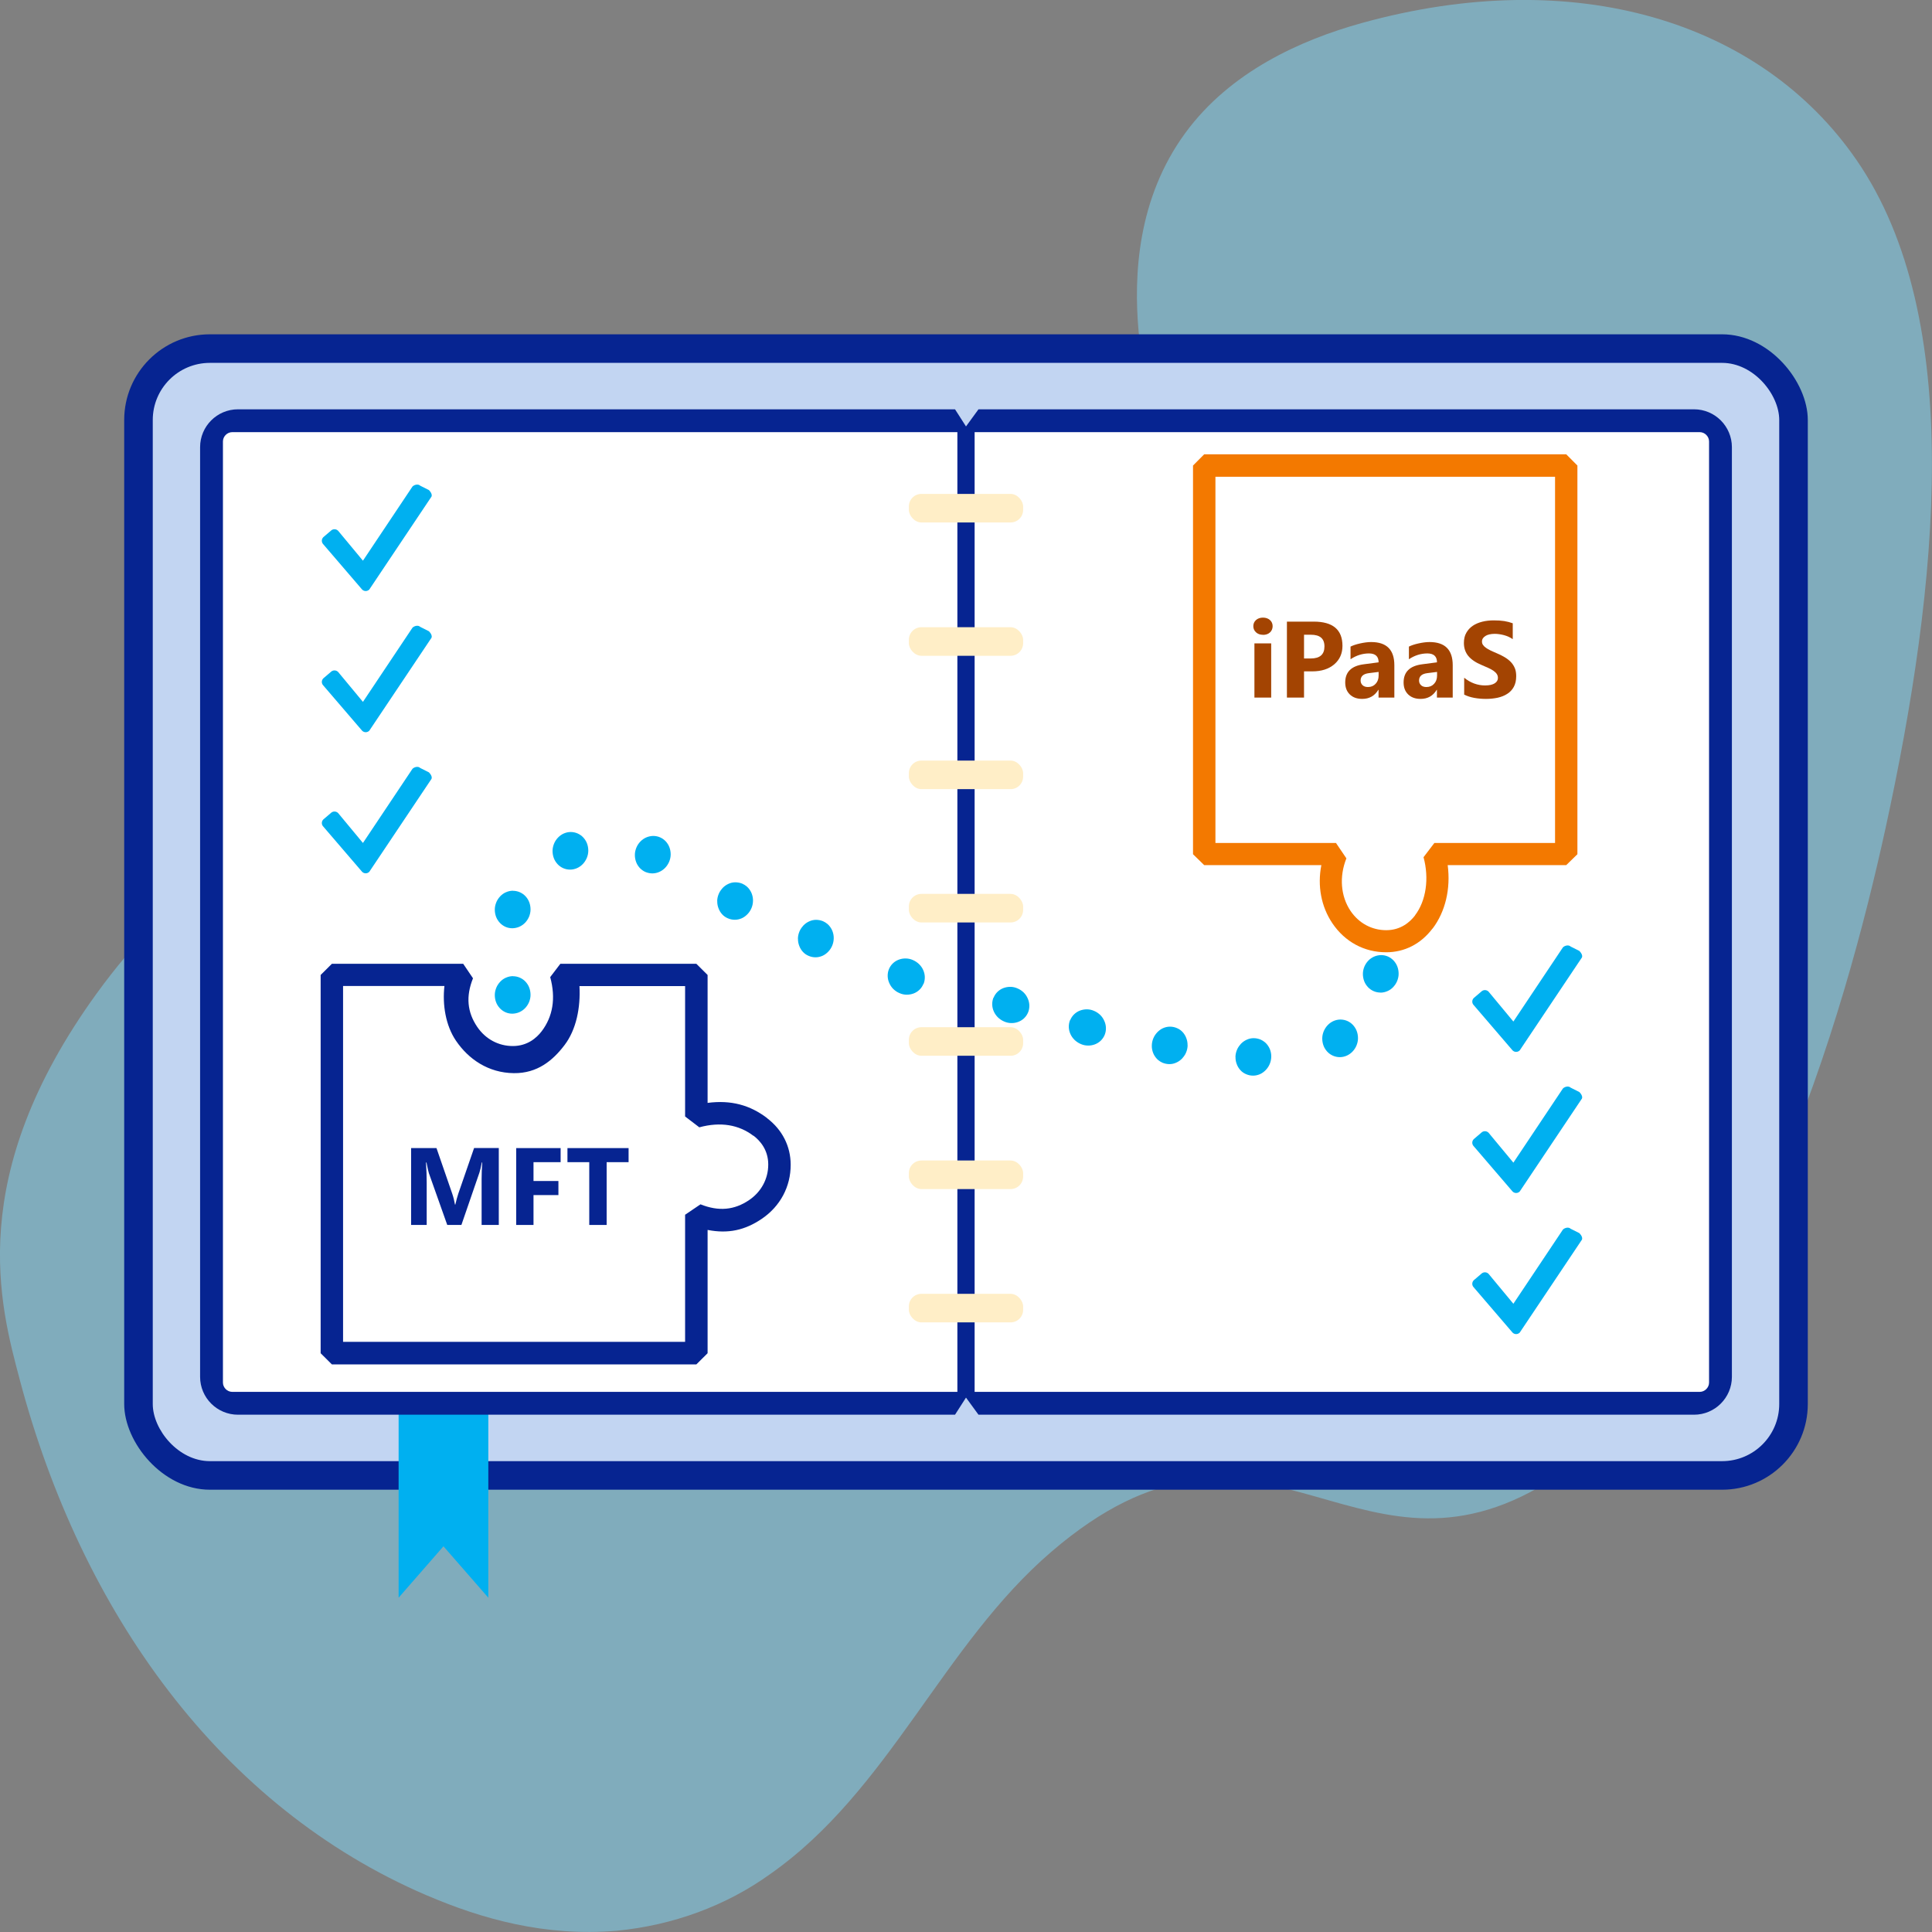 <?xml version="1.0" encoding="UTF-8"?><svg id="b" xmlns="http://www.w3.org/2000/svg" viewBox="0 0 280 280"><rect x="0" y="0" width="280" height="280" fill="#808080" stroke="none"/><defs><style>.u{fill:#f37900;}.v{fill:#fff;}.w{fill:#ffeec7;}.x{fill:#a34402;}.y{fill:#062491;}.z{opacity:.5;}.aa{fill:#00b0f0;}.ab{fill:#c2d5f2;}.ac{fill:#80d8f8;}</style></defs><g id="c"><g id="d"><g id="e"><g id="f"><g id="g"><g id="h" class="z"><g id="i"><g id="j"><path id="k" class="ac" d="M61.82,274.68c-29.88-12.82-50.04-41.08-58.95-74.7-2.84-10.73-8.13-29.39,11.15-56.01,44.16-60.95,126.08-21.89,155.53-52.55,12.17-12.68-3.2-28.77-4.53-43.35-.75-8.19-.16-19.34,6.76-28.79,6.51-8.9,16.74-13.49,25.57-15.94,30.78-8.52,57.77-.36,71.71,19.85,15.83,22.94,11.91,61.55,4.2,96.87-5.71,26.14-20.13,78.28-50.22,95.49-27.3,15.62-40.48-16.53-70.63,9.31-15.83,13.56-23.51,34.66-40.84,46.78-6.31,4.54-14.02,7.39-22.19,8.18-10.36.87-19.49-1.68-27.57-5.15"/></g></g></g></g></g></g></g><rect class="y" x="18" y="48.45" width="244" height="167.45" rx="12.42" ry="12.42"/><rect class="ab" x="22.14" y="52.59" width="235.72" height="159.17" rx="8.28" ry="8.28"/><polygon class="aa" points="70.77 231.55 64.27 224.1 57.77 231.55 57.77 204.54 70.77 204.54 70.77 231.55"/><path class="y" d="M245.51,59.32h-103.7l-1.81,2.48-1.59-2.48H34.49c-3.03,0-5.49,2.46-5.49,5.49v134.73c0,3.03,2.46,5.49,5.49,5.49h103.92l1.59-2.48,1.81,2.48h103.7c3.03,0,5.49-2.46,5.49-5.49V64.81c0-3.03-2.46-5.49-5.49-5.49Z"/><path class="v" d="M32.31,200.37V63.98c0-.73.62-1.35,1.35-1.35h105.09v139.09H33.66c-.73,0-1.35-.62-1.35-1.35Z"/><path class="v" d="M247.69,200.37c0,.73-.62,1.35-1.35,1.35h-105.09V62.63h105.09c.73,0,1.35.62,1.35,1.35v136.38Z"/><rect class="w" x="131.72" y="71.58" width="16.56" height="4.14" rx="1.82" ry="1.82"/><rect class="w" x="131.72" y="90.9" width="16.56" height="4.14" rx="1.82" ry="1.82"/><rect class="w" x="131.72" y="110.23" width="16.56" height="4.14" rx="1.82" ry="1.82"/><rect class="w" x="131.72" y="129.55" width="16.56" height="4.14" rx="1.82" ry="1.82"/><rect class="w" x="131.72" y="148.87" width="16.56" height="4.14" rx="1.82" ry="1.82"/><rect class="w" x="131.72" y="168.19" width="16.56" height="4.14" rx="1.82" ry="1.82"/><rect class="w" x="131.72" y="187.51" width="16.56" height="4.14" rx="1.82" ry="1.82"/><path id="l" class="aa" d="M144,144.59c.13-.32.32-.61.57-.85.24-.23.53-.42.85-.54.32-.12.66-.18,1-.18.36,0,.72.08,1.05.23.34.14.64.35.9.6.25.25.44.54.58.86.14.31.22.65.23.99.01.35-.05.7-.18,1.02-.13.32-.33.61-.58.85-.24.23-.53.41-.85.53-.32.12-.66.18-1,.17-.36,0-.72-.08-1.05-.23-.33-.14-.64-.35-.9-.6-.25-.25-.45-.53-.59-.85-.14-.31-.22-.65-.23-.99-.01-.35.05-.69.18-1.02Z"/><path id="m" class="aa" d="M155.1,147.85c.13-.32.32-.61.57-.85.24-.23.53-.42.85-.54.32-.12.66-.18,1-.18.36,0,.72.08,1.05.23.34.14.64.35.9.6.25.25.44.54.58.86.14.31.22.65.23.99.01.35-.05.7-.18,1.02-.13.32-.33.61-.58.85-.24.23-.53.41-.85.53-.32.12-.66.18-1,.17-.36,0-.72-.08-1.05-.23-.33-.14-.64-.35-.9-.6-.25-.25-.45-.53-.59-.85-.14-.31-.22-.65-.23-.99-.01-.35.05-.69.18-1.02Z"/><path id="n" class="aa" d="M200.08,143.85c-.35,0-.69-.07-1.01-.21-.31-.14-.59-.33-.82-.58-.23-.25-.42-.54-.54-.86-.13-.34-.19-.7-.19-1.06,0-.36.08-.72.22-1.06.14-.32.33-.61.57-.86.24-.25.52-.44.83-.58.32-.14.66-.21,1.01-.22.35,0,.69.07,1.01.21.31.14.58.34.81.58.23.25.42.54.54.86.13.34.19.7.19,1.06,0,.36-.08.72-.22,1.06-.13.32-.33.61-.57.87-.24.25-.52.45-.83.58-.32.14-.66.22-1.01.22Z"/><path id="o" class="aa" d="M194.19,153.21c-.35,0-.69-.07-1.01-.21-.31-.14-.59-.33-.82-.58-.23-.25-.42-.54-.54-.86-.13-.34-.19-.7-.19-1.06,0-.36.08-.72.22-1.06.14-.32.33-.62.57-.87.24-.25.52-.45.83-.59.32-.14.66-.22,1.01-.22.35,0,.69.07,1.01.21.31.14.58.33.81.58.23.25.42.54.54.86.13.34.19.7.19,1.06,0,.36-.08.72-.22,1.06-.13.32-.33.62-.57.87-.24.25-.52.45-.83.59-.32.14-.66.22-1.01.22Z"/><path class="aa" d="M172.12,151.47c0,.36-.08.72-.22,1.06-.08.19-.18.38-.31.55-.08.11-.17.22-.26.32-.24.25-.52.45-.83.59-.31.15-.66.23-1.01.23-.35,0-.69-.07-1.01-.2-.23-.1-.45-.24-.64-.4-.06-.05-.12-.11-.18-.17-.23-.25-.42-.54-.54-.85-.13-.34-.2-.7-.19-1.06.01-.72.29-1.41.79-1.93.24-.25.52-.46.83-.6.32-.14.66-.22,1.01-.22.35,0,.69.07,1.01.21.31.13.59.32.82.57.23.25.41.54.53.86.13.33.2.69.19,1.05Z"/><path id="p" class="aa" d="M133.83,142.59c-.13.32-.32.61-.57.85-.24.23-.53.42-.85.54-.32.12-.66.18-1,.18-.36,0-.72-.08-1.05-.23-.34-.14-.64-.35-.9-.6-.25-.25-.44-.54-.58-.86-.14-.31-.22-.65-.23-.99-.01-.35.05-.7.18-1.02.13-.32.33-.61.58-.85.24-.23.53-.41.85-.53.32-.12.66-.18,1-.17.36,0,.72.08,1.05.23.33.14.64.35.9.6.25.25.45.53.59.85.14.31.22.65.23.99.01.35-.05.69-.18,1.02Z"/><path id="q" class="aa" d="M74.33,129.1c.35,0,.69.07,1.01.21.31.14.59.33.82.58.23.25.42.54.54.86.13.34.19.7.19,1.06,0,.36-.08.72-.22,1.06-.14.32-.33.61-.57.86-.24.25-.52.44-.83.58-.32.14-.66.21-1.01.22-.35,0-.69-.07-1.01-.21-.31-.14-.58-.34-.81-.58-.23-.25-.42-.54-.54-.86-.13-.34-.19-.7-.19-1.06,0-.36.08-.72.22-1.06.13-.32.33-.61.57-.87.24-.25.52-.45.83-.58.32-.14.66-.22,1.01-.22Z"/><path id="r" class="aa" d="M74.33,141.48c.35,0,.69.07,1.01.21.31.14.59.33.82.58.23.25.42.54.54.86.13.34.19.7.19,1.06,0,.36-.08.72-.22,1.06-.14.32-.33.61-.57.86-.24.25-.52.44-.83.58-.32.14-.66.21-1.01.22-.35,0-.69-.07-1.01-.21-.31-.14-.58-.34-.81-.58-.23-.25-.42-.54-.54-.86-.13-.34-.19-.7-.19-1.06,0-.36.08-.72.22-1.06.13-.32.33-.61.57-.87.24-.25.52-.45.83-.58.32-.14.66-.22,1.01-.22Z"/><path id="s" class="aa" d="M82.7,120.58c.35,0,.69.07,1.01.21.31.14.59.33.82.58.23.25.42.54.54.86.13.34.19.7.19,1.06,0,.36-.08.72-.22,1.06-.14.32-.33.62-.57.87-.24.25-.52.45-.83.59-.32.14-.66.22-1.01.22-.35,0-.69-.07-1.01-.21-.31-.14-.58-.33-.81-.58-.23-.25-.42-.54-.54-.86-.13-.34-.19-.7-.19-1.06,0-.36.08-.72.22-1.06.13-.32.33-.62.57-.87.24-.25.52-.45.83-.59.32-.14.66-.22,1.01-.22Z"/><path id="t" class="aa" d="M94.64,121.15c.35,0,.69.06,1.01.2.31.13.59.33.82.57.23.25.42.54.54.86.13.33.19.69.19,1.05,0,.36-.08.72-.22,1.06-.14.32-.33.62-.57.87-.24.25-.52.45-.83.59-.32.15-.66.22-1.01.23-.35,0-.69-.07-1.01-.2-.31-.13-.58-.33-.82-.57-.23-.25-.42-.54-.54-.86-.13-.34-.19-.69-.19-1.05,0-.36.08-.72.22-1.06.13-.32.33-.62.57-.87.24-.25.52-.45.83-.59.32-.14.66-.22,1.01-.23Z"/><path class="aa" d="M103.94,130.62c0-.36.08-.72.22-1.06.08-.19.18-.38.31-.55.08-.11.17-.22.26-.32.24-.25.52-.45.83-.59.31-.15.66-.23,1.01-.23.35,0,.69.07,1.01.2.23.1.45.24.64.4.06.05.12.11.18.17.23.25.42.54.54.85.13.34.2.7.19,1.06-.01.72-.29,1.41-.79,1.93-.24.25-.52.46-.83.6-.32.14-.66.22-1.01.22-.35,0-.69-.07-1.01-.21-.31-.13-.59-.32-.82-.57-.23-.25-.41-.54-.53-.86-.13-.33-.2-.69-.19-1.05Z"/><path class="u" d="M207.62,134.58c1.86-2.45,2.64-5.78,2.19-9.2h17.18s1.62-1.58,1.62-1.58v-56.33l-1.62-1.63h-52.47s-1.62,1.63-1.62,1.63v56.33l1.62,1.58h16.98c-.59,2.99-.03,6.01,1.6,8.43,1.81,2.68,4.62,4.21,7.8,4.2,2.68,0,5.03-1.22,6.71-3.44Z"/><path class="v" d="M205.08,132.65c1.6-2.1,2.07-5.33,1.23-8.42l1.57-2.06h17.49v-53.07h-49.22v53.07h17.47l1.51,2.23c-1.06,2.65-.83,5.5.61,7.63,1.2,1.77,3.08,2.78,5.16,2.78,2.11,0,3.44-1.17,4.19-2.15Z"/><path class="x" d="M183.04,92c-.41,0-.75-.12-1.01-.36-.26-.24-.39-.54-.39-.89s.13-.66.39-.89.6-.35,1.01-.35.75.12,1.01.35c.26.23.39.53.39.89s-.13.67-.39.91c-.26.24-.6.35-1.01.35ZM184.23,101.1h-2.43v-7.86h2.43v7.86Z"/><path class="x" d="M188.99,97.31v3.79h-2.48v-11.01h3.89c2.77,0,4.16,1.17,4.16,3.51,0,1.11-.4,2-1.19,2.68-.8.68-1.86,1.02-3.19,1.02h-1.18ZM188.99,92v3.43h.98c1.32,0,1.98-.58,1.98-1.74s-.66-1.7-1.98-1.7h-.98Z"/><path class="x" d="M202.09,101.1h-2.3v-1.13h-.03c-.53.88-1.31,1.32-2.34,1.32-.76,0-1.36-.22-1.8-.65-.44-.43-.66-1.01-.66-1.73,0-1.53.9-2.41,2.71-2.64l2.13-.28c0-.86-.47-1.29-1.4-1.29s-1.83.28-2.67.84v-1.83c.34-.17.8-.33,1.39-.46.59-.13,1.12-.2,1.6-.2,2.24,0,3.36,1.12,3.36,3.36v4.7ZM199.8,97.91v-.53l-1.43.18c-.79.1-1.18.46-1.18,1.07,0,.28.1.5.29.68.19.18.45.26.78.26.46,0,.83-.16,1.11-.47.29-.31.43-.71.43-1.19Z"/><path class="x" d="M210.55,101.1h-2.3v-1.13h-.03c-.53.88-1.31,1.32-2.34,1.32-.76,0-1.36-.22-1.8-.65-.44-.43-.66-1.01-.66-1.73,0-1.53.9-2.41,2.71-2.64l2.13-.28c0-.86-.47-1.29-1.4-1.29s-1.83.28-2.67.84v-1.83c.34-.17.8-.33,1.39-.46.59-.13,1.12-.2,1.6-.2,2.24,0,3.36,1.12,3.36,3.36v4.7ZM208.27,97.91v-.53l-1.43.18c-.79.1-1.18.46-1.18,1.07,0,.28.1.5.29.68.19.18.45.26.78.26.46,0,.83-.16,1.11-.47.29-.31.43-.71.43-1.19Z"/><path class="x" d="M212.2,100.68v-2.46c.45.37.93.65,1.45.84.52.19,1.05.28,1.58.28.31,0,.58-.03.82-.08.23-.06.43-.13.58-.23.16-.1.27-.22.35-.35.08-.14.11-.28.11-.44,0-.21-.06-.41-.18-.58s-.29-.33-.5-.47c-.21-.14-.46-.28-.76-.41s-.61-.27-.94-.41c-.86-.36-1.5-.8-1.92-1.31-.42-.52-.63-1.14-.63-1.87,0-.57.11-1.07.35-1.48.23-.41.54-.75.94-1.02.4-.27.86-.46,1.38-.59s1.07-.19,1.66-.19,1.08.03,1.52.1c.44.07.85.18,1.23.32v2.3c-.18-.13-.39-.24-.6-.34-.22-.1-.44-.18-.67-.24-.23-.06-.46-.11-.69-.14-.23-.03-.44-.05-.65-.05-.28,0-.54.03-.77.08-.23.05-.43.13-.58.23-.16.1-.28.21-.37.35-.09.14-.13.29-.13.46,0,.18.05.35.15.49.1.15.24.28.42.41.18.13.4.26.65.38.26.13.55.25.87.39.44.18.84.38,1.19.59.35.21.65.44.9.7s.44.56.58.89.2.73.2,1.17c0,.61-.12,1.13-.35,1.55-.23.42-.55.76-.95,1.01-.4.26-.86.44-1.39.56-.53.11-1.09.17-1.68.17s-1.18-.05-1.72-.15c-.55-.1-1.02-.26-1.42-.46Z"/><path class="y" d="M111.16,162.03c-2.45-1.86-5.2-2.64-8.61-2.19v-18.54l-1.63-1.62h-19.71l-1.47,1.93c.84,3.09.37,5.73-1.23,7.84-.75.98-2.08,2.15-4.19,2.15-2.08,0-3.96-1.01-5.16-2.78-1.44-2.13-1.67-4.39-.61-7.04l-1.42-2.1h-19.03l-1.63,1.62v54.82l1.63,1.62h52.82l1.63-1.62v-17.87c2.99.59,5.43.03,7.84-1.6,2.68-1.81,4.21-4.67,4.2-7.85,0-2.68-1.22-5.08-3.44-6.76Z"/><path class="v" d="M109.19,164.61c-2.1-1.6-4.75-2.07-7.84-1.23l-2.06-1.57v-18.9h-15.31c.17,3.12-.46,6.32-2.17,8.56-1.68,2.21-3.92,4.1-7.34,4.06-3.71-.04-6.59-2.04-8.4-4.72-1.48-2.19-1.97-5.2-1.66-7.91h-14.69v51.57h49.57v-18.42l2.23-1.51c2.65,1.06,4.91.83,7.04-.61,1.77-1.2,2.78-3.08,2.78-5.16,0-2.11-1.17-3.44-2.15-4.19Z"/><path class="y" d="M72.28,177.53h-2.48v-6.67c0-.72.03-1.52.09-2.39h-.06c-.13.68-.25,1.18-.35,1.48l-2.61,7.58h-2.05l-2.66-7.5c-.07-.2-.19-.72-.35-1.55h-.07c.07,1.1.1,2.06.1,2.89v6.16h-2.26v-11.14h3.68l2.28,6.6c.18.53.31,1.06.4,1.59h.05c.14-.62.29-1.15.44-1.61l2.28-6.59h3.58v11.14Z"/><path class="y" d="M81.25,168.43h-3.93v2.73h3.61v2.04h-3.61v4.33h-2.51v-11.14h6.44v2.04Z"/><path class="y" d="M91.1,168.43h-3.18v9.1h-2.52v-9.1h-3.16v-2.04h8.86v2.04Z"/><path class="aa" d="M62.17,91.49l-1.27-.64c-.29-.28-.83-.16-1.12.12l-7.18,10.75-3.6-4.34c-.29-.29-.76-.29-1.05,0l-1.09.93c-.29.29-.29.75,0,1.04l5.62,6.55c.29.29.75.29,1.04,0l8.93-13.34c.29-.29.01-.78-.28-1.07Z"/><path class="aa" d="M62.17,71.03l-1.27-.64c-.29-.28-.83-.16-1.12.12l-7.18,10.75-3.6-4.34c-.29-.29-.76-.29-1.05,0l-1.09.93c-.29.29-.29.75,0,1.04l5.62,6.55c.29.29.75.29,1.04,0l8.93-13.34c.29-.29.01-.78-.28-1.07Z"/><path class="aa" d="M62.17,111.94l-1.27-.64c-.29-.28-.83-.16-1.12.12l-7.18,10.75-3.6-4.34c-.29-.29-.76-.29-1.05,0l-1.09.93c-.29.29-.29.75,0,1.04l5.62,6.55c.29.29.75.29,1.04,0l8.93-13.34c.29-.29.01-.78-.28-1.07Z"/><path class="aa" d="M179.05,153.21c0-.36.08-.72.22-1.06.08-.19.18-.38.31-.55.08-.11.17-.22.26-.32.24-.25.52-.45.83-.59.31-.15.66-.23,1.01-.23.35,0,.69.07,1.01.2.23.1.45.24.64.4.06.05.12.11.18.17.23.25.42.54.54.85.13.34.2.7.19,1.06-.01.72-.29,1.41-.79,1.93-.24.25-.52.46-.83.6-.32.14-.66.22-1.01.22-.35,0-.69-.07-1.01-.21-.31-.13-.59-.32-.82-.57-.23-.25-.41-.54-.53-.86-.13-.33-.2-.69-.19-1.05Z"/><path class="aa" d="M115.64,136.06c0-.36.08-.72.22-1.06.08-.19.18-.38.31-.55.08-.11.17-.22.26-.32.24-.25.52-.45.83-.59.31-.15.66-.23,1.01-.23.35,0,.69.07,1.01.2.23.1.45.24.64.4.06.05.12.11.18.17.23.25.42.54.54.85.13.34.2.7.19,1.06-.01.72-.29,1.41-.79,1.93-.24.25-.52.46-.83.6-.32.14-.66.22-1.01.22-.35,0-.69-.07-1.01-.21-.31-.13-.59-.32-.82-.57-.23-.25-.41-.54-.53-.86-.13-.33-.2-.69-.19-1.05Z"/><path class="aa" d="M228.9,158.27l-1.27-.64c-.29-.28-.83-.16-1.12.12l-7.18,10.75-3.6-4.34c-.29-.29-.76-.29-1.05,0l-1.09.93c-.29.29-.29.75,0,1.04l5.62,6.55c.29.29.75.29,1.04,0l8.93-13.34c.29-.29.01-.78-.28-1.07Z"/><path class="aa" d="M228.9,137.82l-1.27-.64c-.29-.28-.83-.16-1.12.12l-7.18,10.75-3.6-4.34c-.29-.29-.76-.29-1.05,0l-1.09.93c-.29.29-.29.75,0,1.04l5.62,6.55c.29.29.75.29,1.04,0l8.93-13.34c.29-.29.01-.78-.28-1.07Z"/><path class="aa" d="M228.9,178.72l-1.27-.64c-.29-.28-.83-.16-1.12.12l-7.18,10.75-3.6-4.34c-.29-.29-.76-.29-1.05,0l-1.09.93c-.29.29-.29.75,0,1.04l5.62,6.55c.29.29.75.29,1.04,0l8.93-13.34c.29-.29.01-.78-.28-1.07Z"/></g></svg>